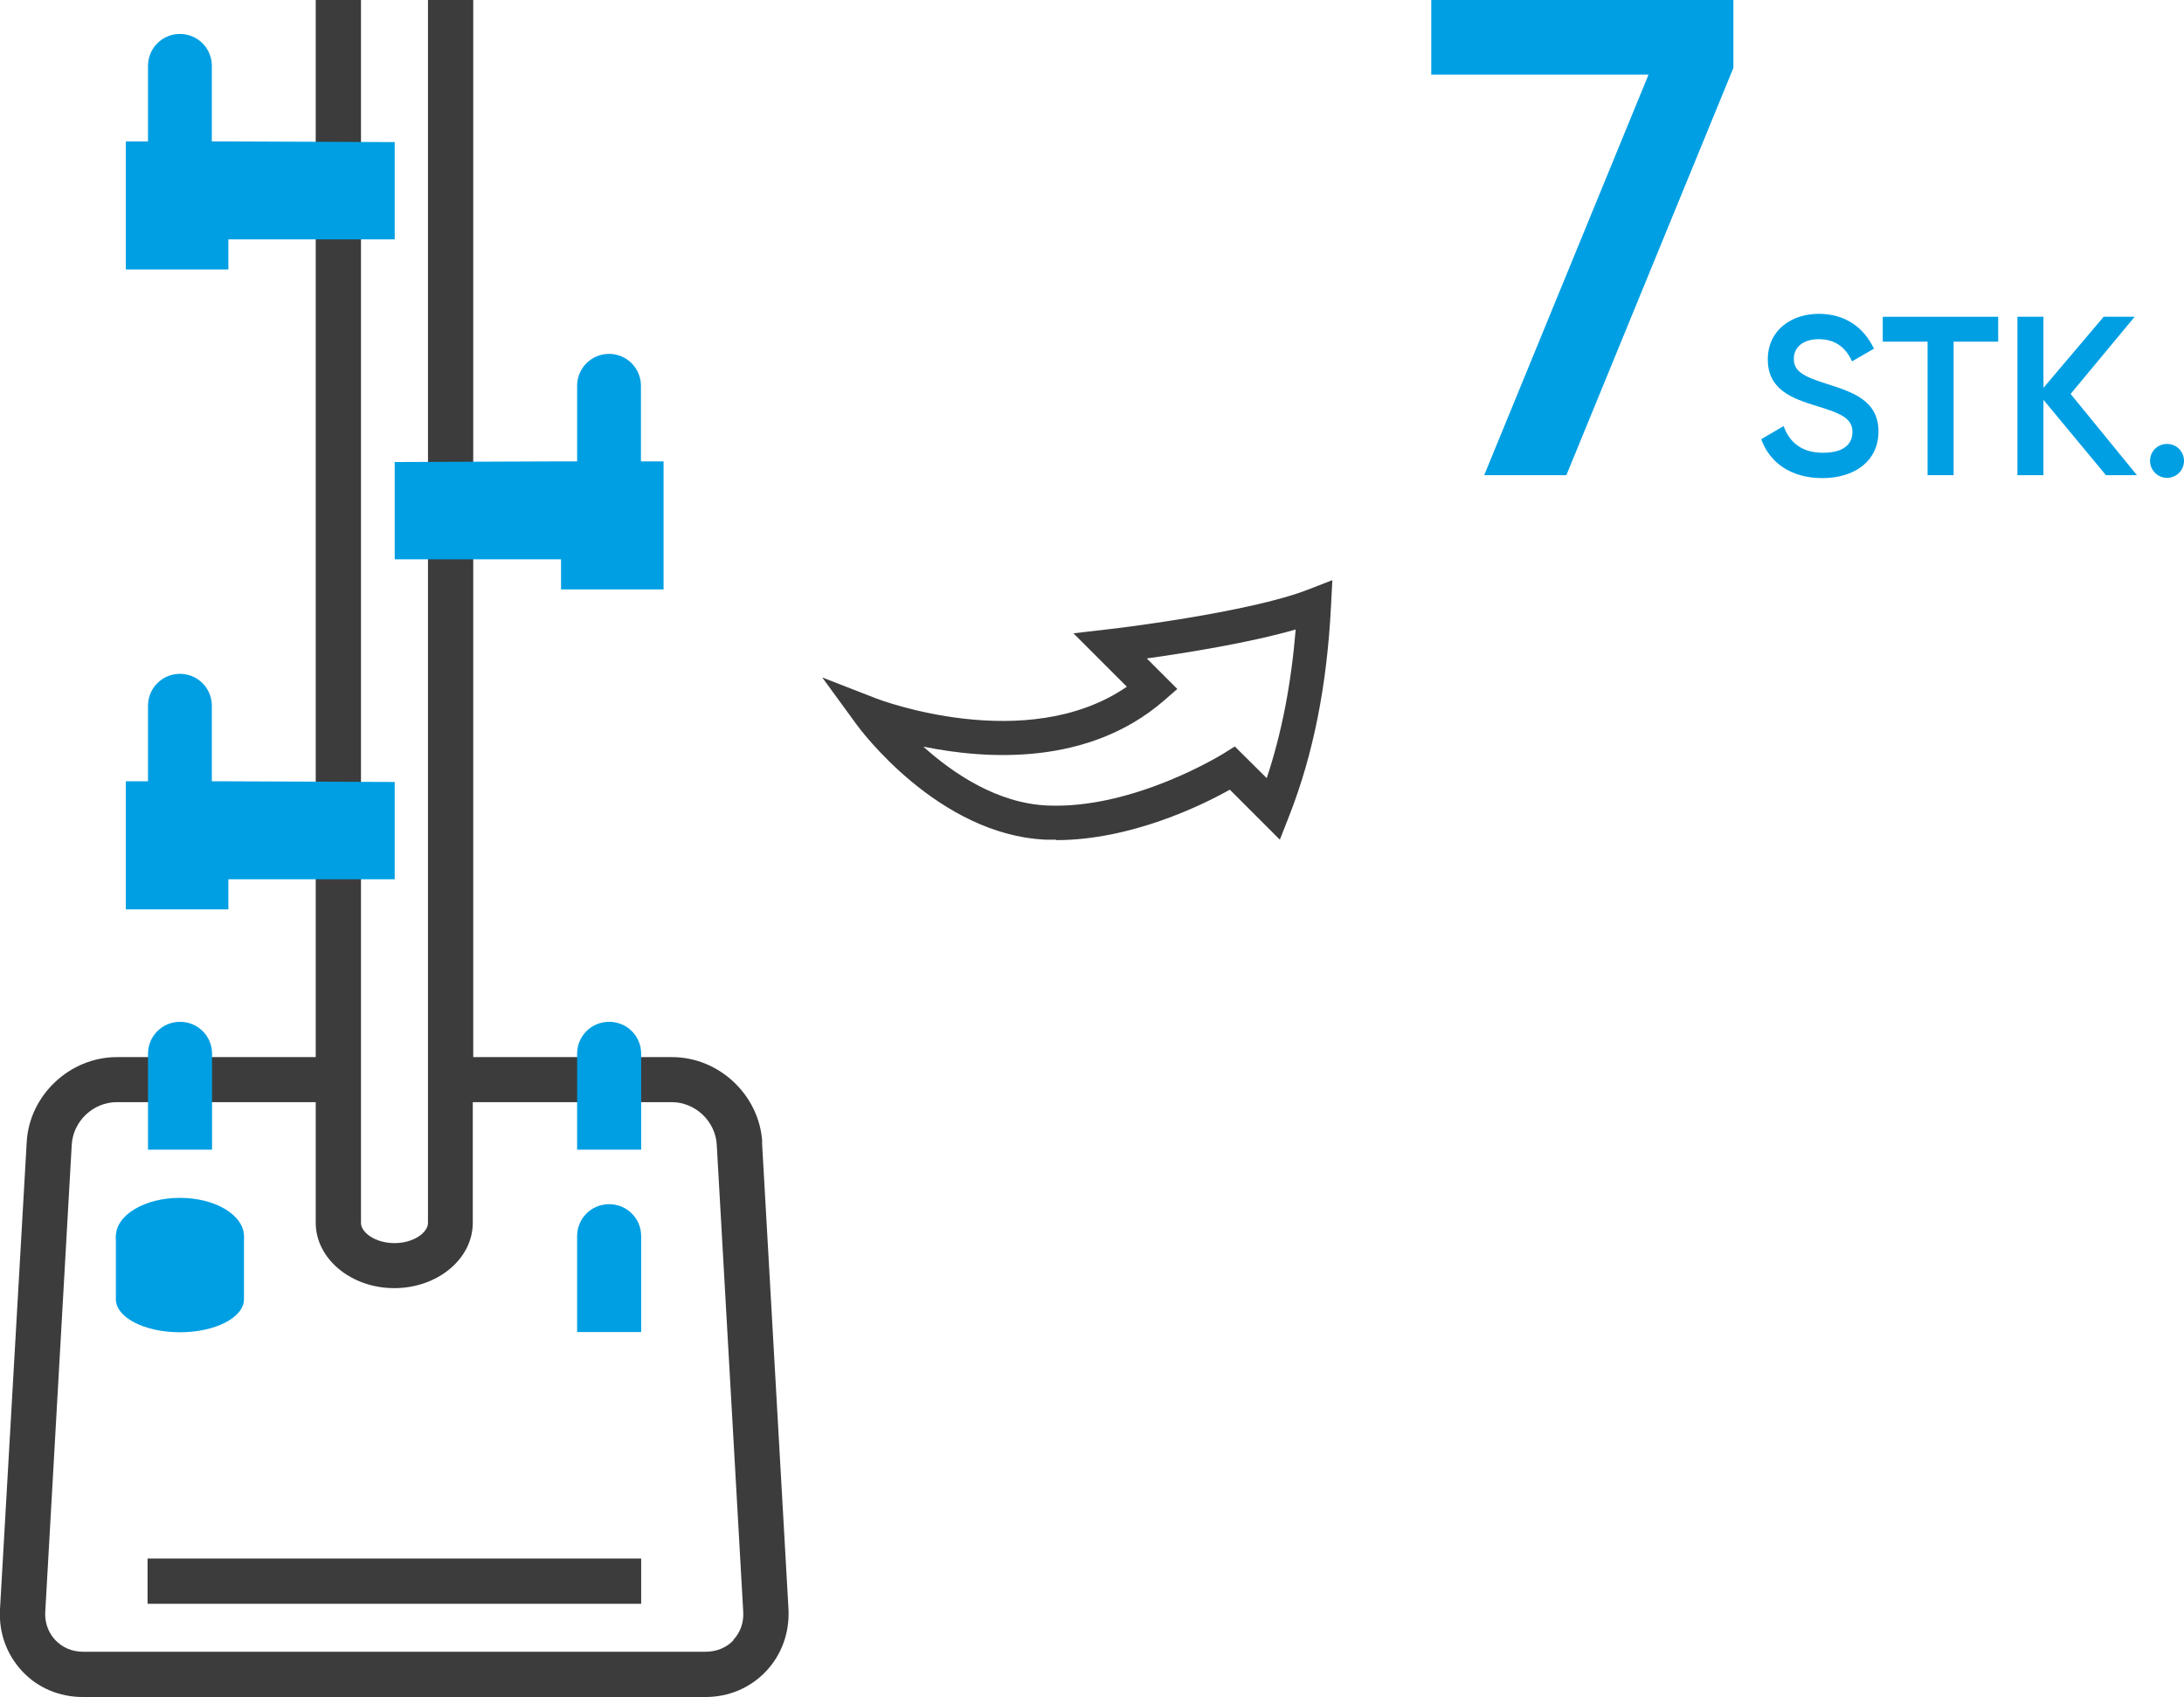 <?xml version="1.0" encoding="UTF-8"?><svg id="Ebene_1" xmlns="http://www.w3.org/2000/svg" viewBox="0 0 96.5 75"><defs><style>.cls-1{fill:#3c3c3c;}.cls-1,.cls-2{stroke-width:0px;}.cls-2{fill:#009fe3;}</style></defs><path class="cls-2" d="M76.59,0v3l-7.38,18h-3.63l7.26-17.7h-9.6V0h13.35Z"/><path class="cls-2" d="M77.82,19.41l.99-.58c.25.71.79,1.18,1.74,1.18s1.3-.41,1.3-.92c0-.62-.55-.83-1.59-1.15-1.09-.33-2.15-.73-2.15-2.05s1.07-2.02,2.25-2.02,2,.61,2.44,1.54l-.97.56c-.25-.56-.69-.98-1.47-.98-.67,0-1.1.34-1.1.87s.39.77,1.41,1.09c1.16.37,2.33.73,2.33,2.12,0,1.28-1.02,2.06-2.48,2.06-1.38,0-2.33-.68-2.7-1.72Z"/><path class="cls-2" d="M88.29,15.1h-1.97v5.9h-1.15v-5.9h-1.98v-1.1h5.1v1.1Z"/><path class="cls-2" d="M93.05,21l-2.76-3.33v3.33h-1.15v-7h1.15v3.14l2.66-3.14h1.37l-2.83,3.41,2.93,3.59h-1.37Z"/><path class="cls-2" d="M95,20.37c0-.42.33-.75.75-.75s.75.33.75.75-.34.75-.75.75-.75-.34-.75-.75Z"/><path class="cls-1" d="M33.68,50.48c-.12-2.08-1.91-3.76-3.98-3.76h-8.79V0h-2v54.05c0,.42-.63.89-1.48.89s-1.48-.47-1.48-.89V0h-2v46.72s-8.79,0-8.79,0c-2.08,0-3.87,1.69-3.98,3.76L0,71.12c-.06,1.03.29,2,.98,2.74.69.74,1.65,1.14,2.68,1.14h27.51c1.03,0,1.98-.4,2.68-1.14.69-.73,1.04-1.71.99-2.74l-1.17-20.64ZM32.41,72.49c-.31.33-.75.51-1.23.51H3.67c-.48,0-.91-.18-1.23-.52-.31-.33-.47-.78-.44-1.25l1.17-20.64c.06-1.04.95-1.88,1.99-1.88h8.79v5.33c0,1.59,1.56,2.89,3.47,2.89s3.47-1.29,3.47-2.89v-5.33h8.79c1.04,0,1.93.84,1.99,1.88l1.17,20.64c.03.48-.13.92-.44,1.25Z"/><rect class="cls-1" x="6.52" y="68.88" width="21.81" height="2"/><path class="cls-2" d="M7.95,56.34c1.56,0,2.83-.76,2.83-1.7s-1.27-1.7-2.83-1.7-2.83.76-2.83,1.7,1.27,1.7,2.83,1.7"/><path class="cls-2" d="M5.12,54.64v2.78c0,.81,1.27,1.46,2.83,1.46s2.83-.65,2.83-1.46v-2.78"/><path class="cls-2" d="M7.95,45.16c-.78,0-1.41.63-1.41,1.41v4.24h2.83v-4.24c0-.78-.63-1.41-1.41-1.41"/><path class="cls-2" d="M26.91,45.16c-.78,0-1.41.63-1.41,1.41v4.24h2.83v-4.24c0-.78-.63-1.41-1.41-1.41"/><path class="cls-2" d="M28.32,20.39v-3.34c0-.78-.63-1.41-1.41-1.41s-1.41.63-1.41,1.41v3.34h-.71l-7.35.03v4.3h7.35v1.33h4.53v-5.66h-.98Z"/><path class="cls-2" d="M10.07,34.53h-.71v-3.34c0-.78-.63-1.41-1.41-1.41s-1.41.63-1.41,1.41v3.34h-.98v5.66h4.53v-1.33h7.35v-4.3s-7.35-.03-7.35-.03Z"/><path class="cls-2" d="M10.07,6.25h-.71v-3.34c0-.78-.63-1.41-1.41-1.41s-1.41.63-1.41,1.41v3.34h-.98v5.66h4.53v-1.33h7.35v-4.3s-7.35-.03-7.35-.03Z"/><path class="cls-2" d="M26.91,53.22c-.78,0-1.41.63-1.41,1.41v4.24h2.83v-4.24c0-.78-.63-1.41-1.41-1.41"/><path class="cls-1" d="M46.66,37.11c-.15,0-.3,0-.45,0-4.76-.21-8.23-4.9-8.37-5.1l-1.51-2.07,2.39.93c.07.03,6.63,2.53,11.07-.52l-2.36-2.36,1.54-.18c.06,0,6.17-.72,8.82-1.75l1.08-.42-.06,1.16c-.18,3.51-.78,6.53-1.84,9.24l-.42,1.07-2.21-2.21c-1.21.68-4.36,2.23-7.68,2.23ZM40.8,33c1.31,1.18,3.26,2.5,5.47,2.6,3.83.17,7.74-2.27,7.78-2.29l.51-.32,1.41,1.4c.66-1.98,1.08-4.15,1.28-6.57-2.04.59-4.86,1.04-6.58,1.28l1.35,1.35-.61.53c-3.33,2.87-7.8,2.59-10.6,2.02Z"/></svg>